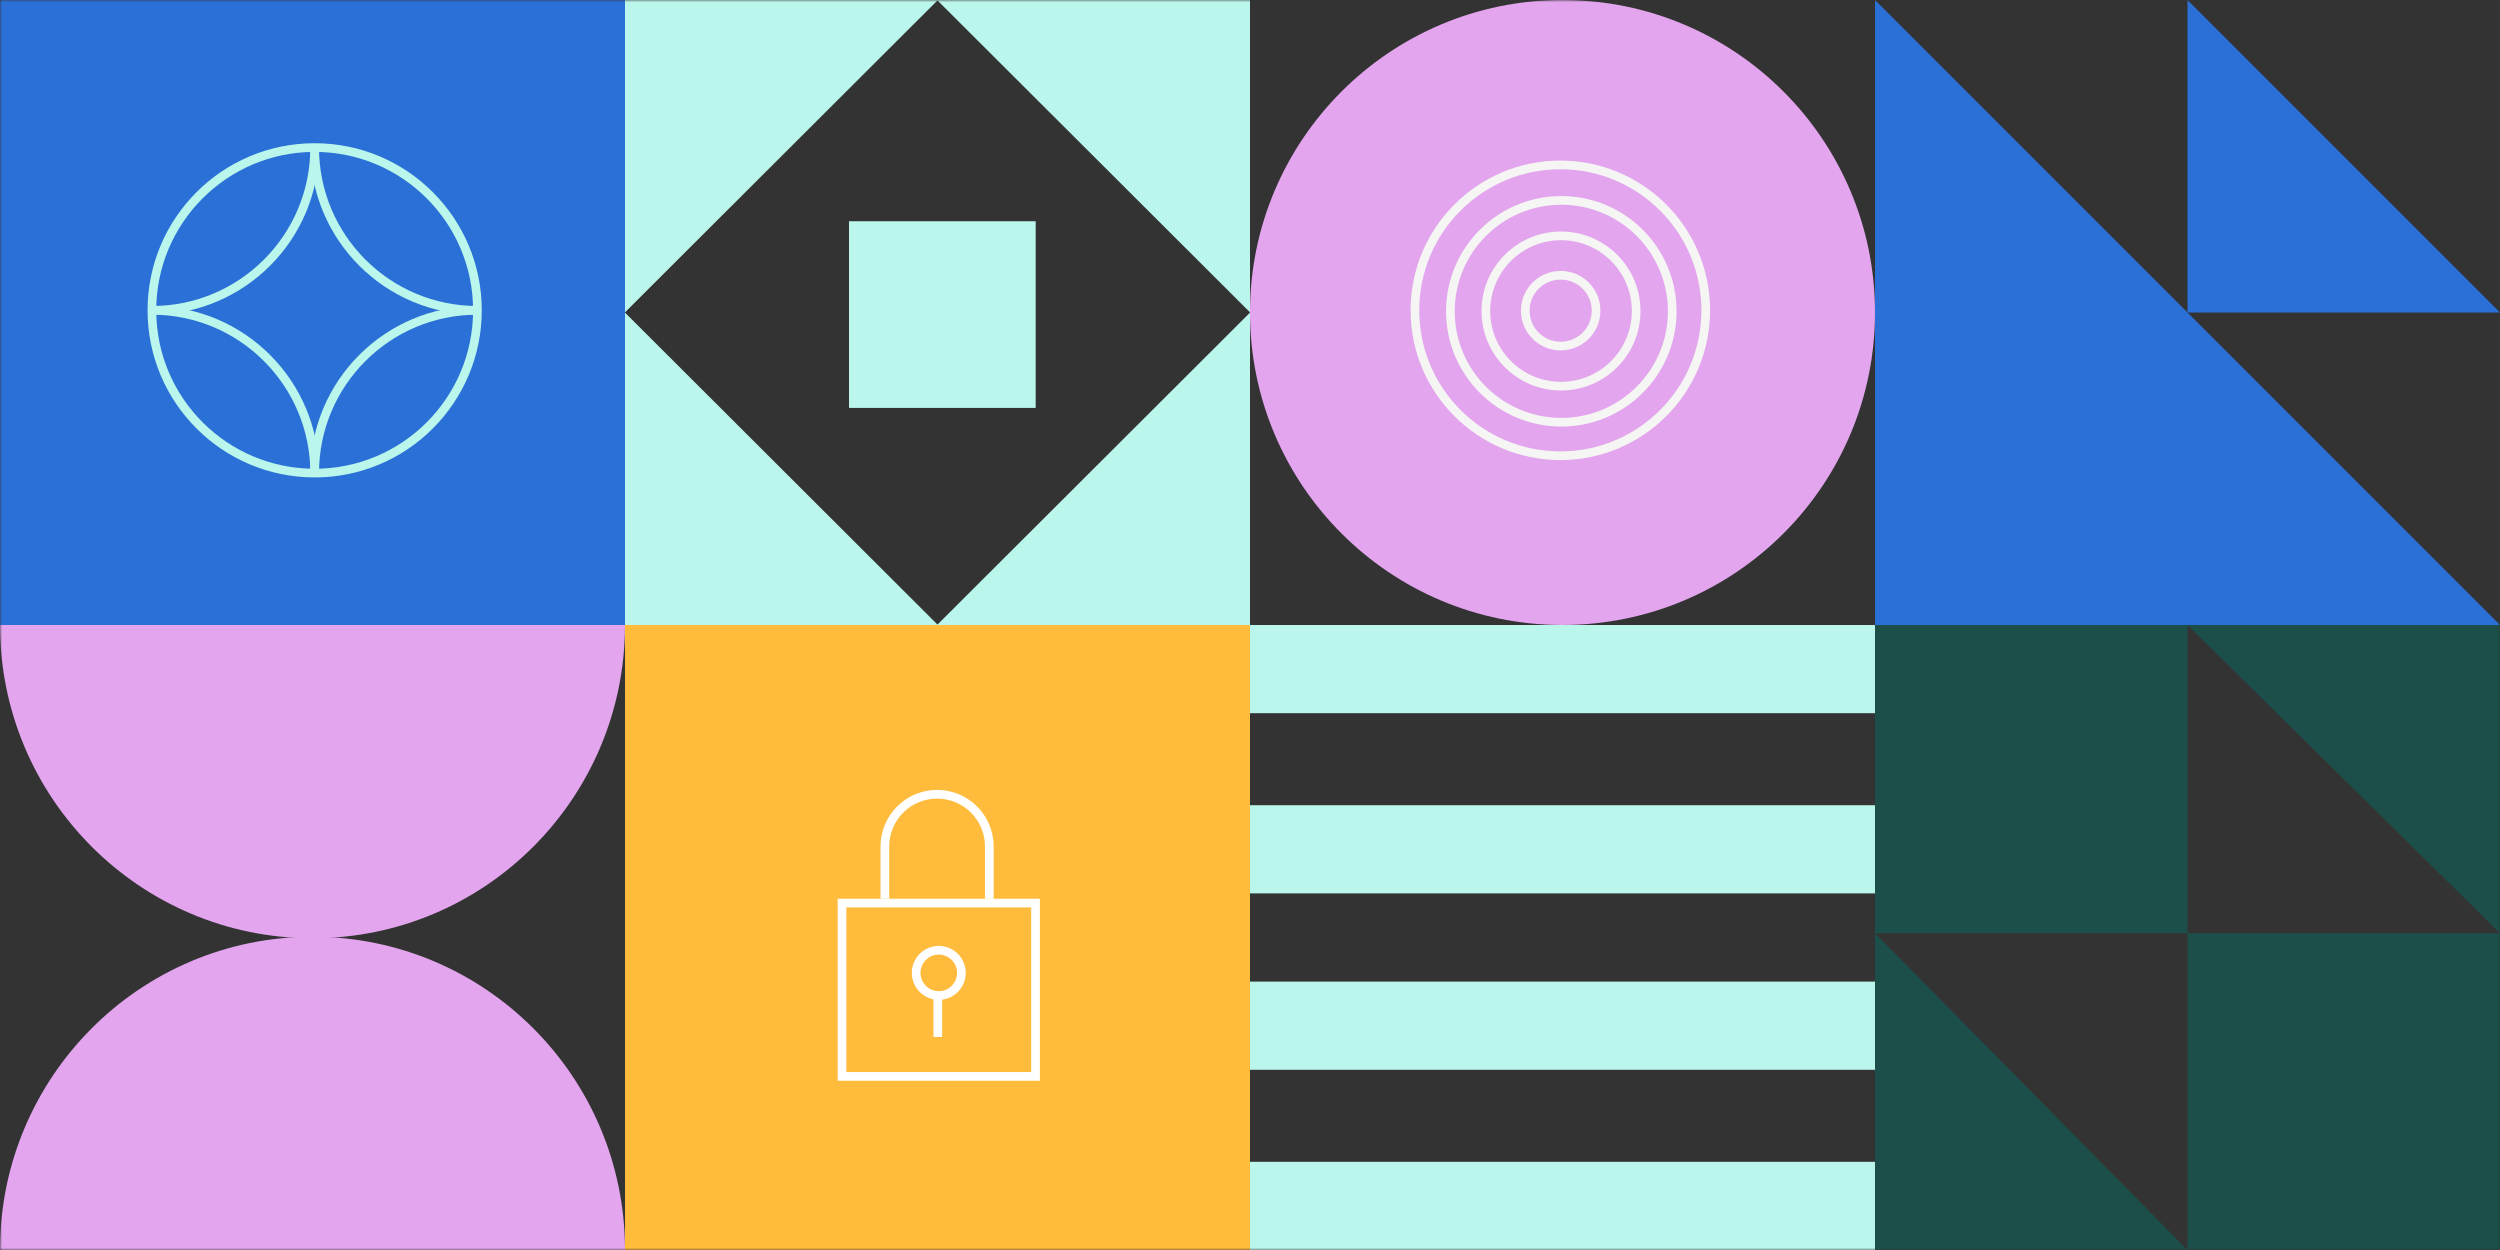 <svg width="576" height="288" viewBox="0 0 576 288" fill="none" xmlns="http://www.w3.org/2000/svg">
<rect x="0" y="0" width="576" height="288" fill="#333333" stroke="none"/>
<g clip-path="url(#clip0_435_27360)">
<mask id="mask0_435_27360" style="mask-type:luminance" maskUnits="userSpaceOnUse" x="0" y="0" width="576" height="288">
<path d="M576 0H0V288H576V0Z" fill="white"/>
</mask>
<g mask="url(#mask0_435_27360)">
<path d="M432 164.319V144H288V164.319H432Z" fill="#BAF6EB"/>
<path d="M432 246.479V226.16H288V246.479H432Z" fill="#BAF6EB"/>
<path d="M432 205.841V185.522H288V205.841H432Z" fill="#BAF6EB"/>
<path d="M432 288V267.681H288V288H432Z" fill="#BAF6EB"/>
<path d="M432 288H504L432 215.014V288Z" fill="#1C4F4A"/>
<path d="M576 144H504L576 215.014V144Z" fill="#1C4F4A"/>
<path d="M575.999 215.014H503.999V288H575.999V215.014Z" fill="#1C4F4A"/>
<path d="M504 144H432V215.014H504V144Z" fill="#1C4F4A"/>
<path d="M288 71.965V4.44748e-06L216.105 2.22699e-06L215.895 2.2205e-06L144 0V71.965L215.995 0.1L288 71.965Z" fill="#BAF6EB"/>
<path d="M238.619 93.983V50.974H195.611V93.983H238.619Z" fill="#BAF6EB"/>
<path d="M288 72.025L215.995 143.9L144 72.025V144H215.895H216.105H288V72.025Z" fill="#BAF6EB"/>
<path d="M432 72C432 32.236 399.765 0 360 0C320.235 0 288 32.236 288 72C288 111.765 320.235 144 360 144C399.765 144 432 111.765 432 72Z" fill="#E2A5EE"/>
<path d="M376.971 71.656C376.971 81.219 369.219 88.971 359.656 88.971C350.094 88.971 342.342 81.219 342.342 71.656C342.342 62.094 350.094 54.342 359.656 54.342C369.219 54.342 376.971 62.094 376.971 71.656Z" stroke="#F5F5F3" stroke-width="2"/>
<path d="M385.283 71.727C385.283 85.841 373.841 97.283 359.727 97.283C345.613 97.283 334.171 85.841 334.171 71.727C334.171 57.613 345.613 46.171 359.727 46.171C373.841 46.171 385.283 57.613 385.283 71.727Z" stroke="#F5F5F3" stroke-width="2"/>
<path d="M359.5 105C378.002 105 393 90.001 393 71.5C393 52.998 378.002 38 359.5 38C340.998 38 326 52.998 326 71.5C326 90.001 340.998 105 359.5 105Z" stroke="#F5F5F3" stroke-width="2"/>
<path d="M367.736 71.578C367.736 76.083 364.083 79.735 359.578 79.735C355.073 79.735 351.421 76.083 351.421 71.578C351.421 67.073 355.073 63.421 359.578 63.421C364.083 63.421 367.736 67.073 367.736 71.578Z" stroke="#F5F5F3" stroke-width="2"/>
<path d="M72 216.177C111.764 216.177 144 183.862 144 144H0C0 183.862 32.236 216.177 72 216.177Z" fill="#E2A5EE"/>
<path d="M72 215.823C32.235 215.823 -5.2763e-06 248.138 0 288H143.999C143.999 248.138 111.764 215.823 72 215.823Z" fill="#E2A5EE"/>
<path d="M432 144H576L432 0V144Z" fill="#2B70D7"/>
<path d="M504 72H576L504 0V72Z" fill="#2B70D7"/>
<path d="M0 0H144V144H0V0Z" fill="#2B70D7"/>
<path d="M109.999 71.499C109.999 50.789 93.21 34 72.499 34C51.789 34 35 50.789 35 71.499C35 92.21 51.789 108.999 72.499 108.999C93.21 108.999 109.999 92.21 109.999 71.499Z" stroke="#BAF6EB" stroke-width="2"/>
<path d="M109.999 71.501C89.289 71.501 72.499 54.711 72.499 34.001" stroke="#BAF6EB" stroke-width="2"/>
<path d="M109.999 71.501C89.289 71.501 72.499 88.29 72.499 109" stroke="#BAF6EB" stroke-width="2"/>
<path d="M35 71.501C55.71 71.501 72.499 54.711 72.499 34.001" stroke="#BAF6EB" stroke-width="2"/>
<path d="M35 71.501C55.71 71.501 72.499 88.29 72.499 109" stroke="#BAF6EB" stroke-width="2"/>
<path d="M288 144H144V288H288V144Z" fill="#FFBB3C"/>
<path d="M227.941 207.071V195.035C227.941 188.388 222.553 183 215.906 183C209.259 183 203.871 188.388 203.871 195.035V207.071" stroke="white" stroke-width="2"/>
<path d="M238.588 208.071H194V248.001H238.588V208.071Z" stroke="white" stroke-width="2"/>
<path d="M216.294 229.365C219.172 229.365 221.506 227.032 221.506 224.153C221.506 221.275 219.172 218.941 216.294 218.941C213.416 218.941 211.082 221.275 211.082 224.153C211.082 227.032 213.416 229.365 216.294 229.365Z" stroke="white" stroke-width="2"/>
<path d="M216.071 238.906V229.588" stroke="white" stroke-width="2"/>
</g>
</g>
<defs>
<clipPath id="clip0_435_27360">
<rect width="576" height="288" fill="white"/>
</clipPath>
</defs>
</svg>
